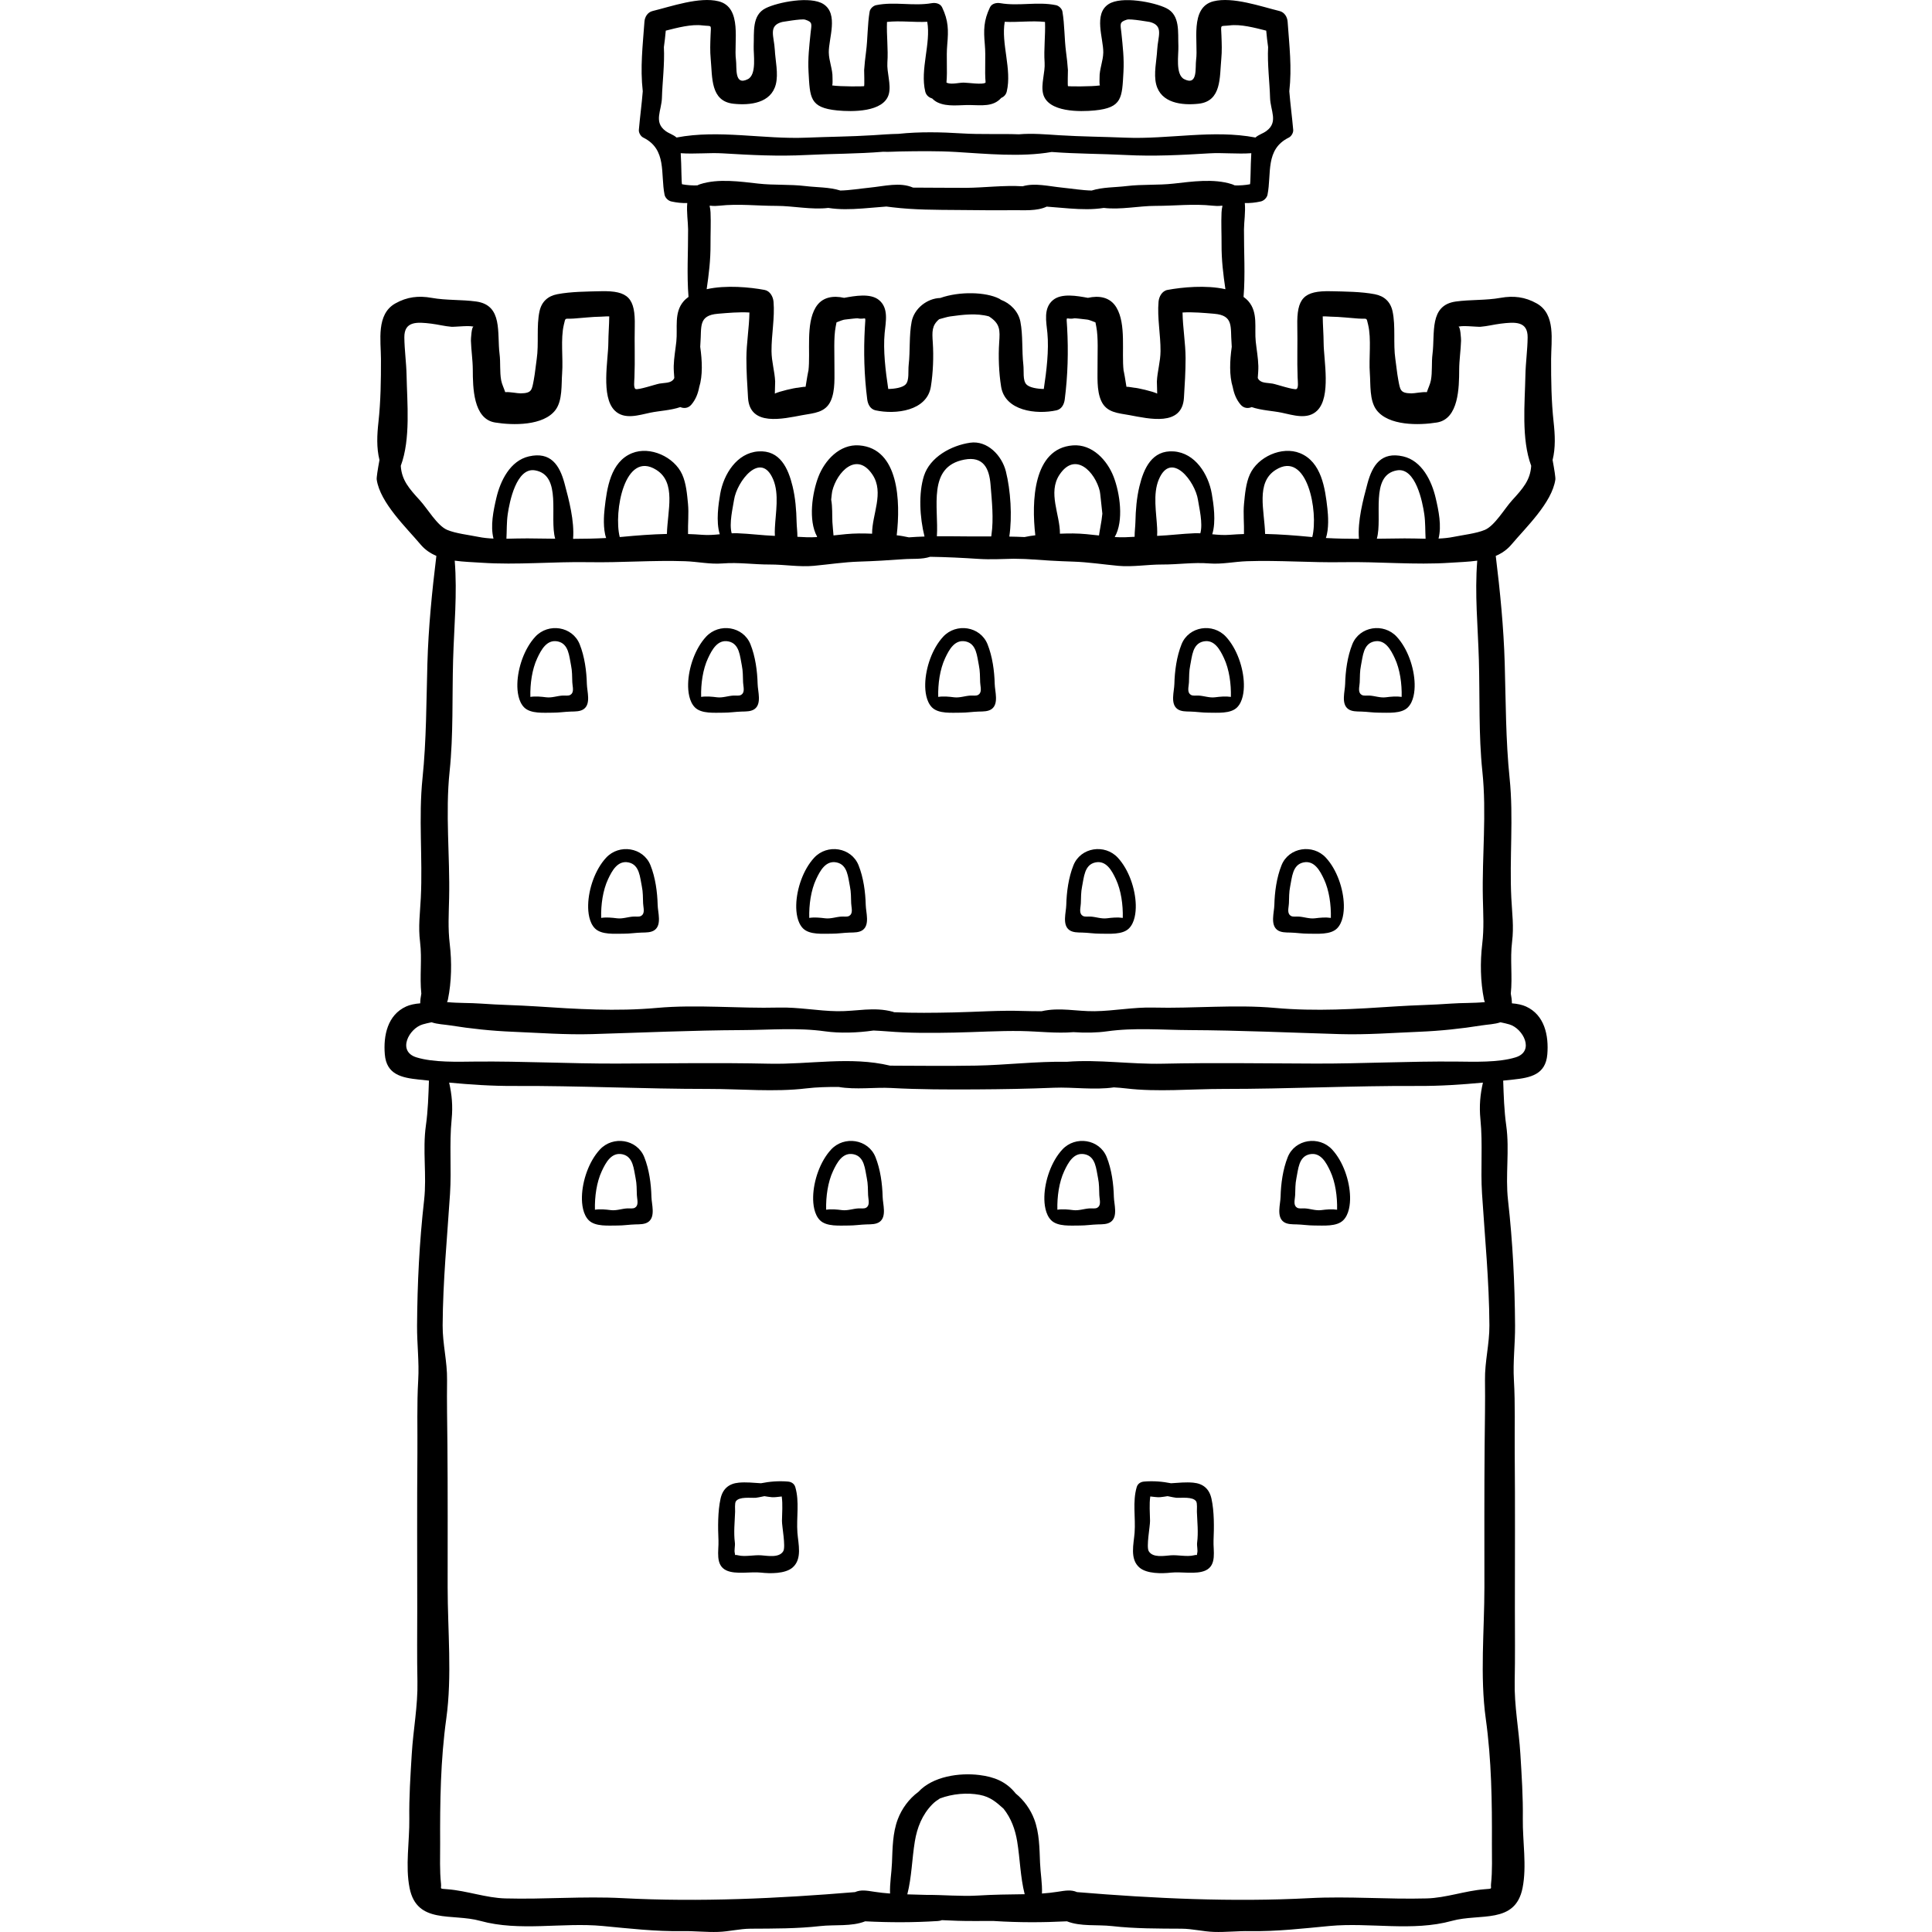 <?xml version="1.0" encoding="iso-8859-1"?>
<!-- Generator: Adobe Illustrator 19.0.0, SVG Export Plug-In . SVG Version: 6.00 Build 0)  -->
<svg xmlns="http://www.w3.org/2000/svg" xmlns:xlink="http://www.w3.org/1999/xlink" version="1.1" id="Layer_1" x="0px" y="0px" viewBox="0 0 512.001 512.001" style="enable-background:new 0 0 512.001 512.001;" xml:space="preserve">
<g>
	<g>
		<path d="M155.525,181.276c-0.083-3.46-0.607-7.306-1.903-10.539c-1.919-4.786-8.317-5.728-11.76-2.002    c-2.925,3.166-4.652,8.247-4.757,12.504c-0.049,2.018,0.276,4.687,1.786,6.216c1.75,1.768,5.294,1.402,7.653,1.414    c1.575,0.008,3.173-0.257,4.747-0.295c1.118-0.027,2.517,0.018,3.463-0.697C156.628,186.46,155.573,183.241,155.525,181.276z     M151.67,183.579c-0.144,0.285-0.327,0.466-0.536,0.58c-0.568,0.309-1.333,0.129-2.065,0.175    c-1.438,0.089-2.846,0.637-4.299,0.457c-1.415-0.176-2.822-0.318-4.217-0.106c-0.086-3.485,0.446-7.305,1.819-10.242    c1.038-2.221,2.545-5.081,5.461-4.454c2.913,0.627,2.999,3.957,3.504,6.368c0.309,1.48,0.277,2.954,0.33,4.455    C151.693,181.589,152.04,182.849,151.67,183.579z"/>
	</g>
</g>
<g>
	<g>
		<path d="M200.781,181.276c-0.085-3.46-0.607-7.306-1.903-10.539c-1.919-4.786-8.317-5.728-11.76-2.002    c-2.924,3.166-4.652,8.247-4.757,12.504c-0.049,2.018,0.276,4.687,1.786,6.216c1.75,1.768,5.294,1.402,7.653,1.414    c1.575,0.008,3.173-0.257,4.747-0.295c1.118-0.027,2.517,0.018,3.463-0.697C201.884,186.46,200.829,183.241,200.781,181.276z     M196.926,183.579c-0.144,0.285-0.326,0.466-0.536,0.58c-0.568,0.309-1.333,0.129-2.065,0.175    c-1.438,0.089-2.846,0.637-4.299,0.457c-1.415-0.176-2.822-0.318-4.217-0.106c-0.087-3.485,0.446-7.305,1.819-10.242    c1.038-2.221,2.545-5.081,5.461-4.454c2.913,0.627,2.999,3.957,3.504,6.368c0.309,1.48,0.277,2.954,0.33,4.455    C196.949,181.589,197.296,182.849,196.926,183.579z"/>
	</g>
</g>
<g>
	<g>
		<path d="M263.611,181.276c-0.083-3.46-0.608-7.306-1.903-10.539c-1.919-4.786-8.317-5.728-11.76-2.002    c-2.925,3.166-4.653,8.247-4.757,12.504c-0.05,2.018,0.276,4.687,1.786,6.216c1.75,1.768,5.294,1.402,7.653,1.414    c1.574,0.008,3.173-0.257,4.746-0.295c1.118-0.027,2.517,0.018,3.463-0.697C264.714,186.46,263.659,183.241,263.611,181.276z     M259.755,183.579c-0.144,0.285-0.326,0.466-0.536,0.58c-0.568,0.309-1.333,0.129-2.065,0.175    c-1.438,0.089-2.845,0.637-4.299,0.457c-1.415-0.176-2.822-0.318-4.217-0.106c-0.086-3.485,0.447-7.305,1.82-10.242    c1.038-2.221,2.545-5.081,5.459-4.454c2.913,0.627,2.999,3.957,3.504,6.368c0.309,1.48,0.277,2.954,0.33,4.455    C259.778,181.589,260.125,182.849,259.755,183.579z"/>
	</g>
</g>
<g>
	<g>
		<path d="M174.289,239.846c-0.085-3.46-0.607-7.306-1.903-10.539c-1.919-4.786-8.317-5.728-11.76-2.002    c-2.924,3.166-4.652,8.247-4.757,12.504c-0.049,2.018,0.274,4.687,1.786,6.216c1.748,1.768,5.294,1.402,7.653,1.414    c1.575,0.008,3.173-0.257,4.747-0.295c1.118-0.027,2.517,0.018,3.463-0.697C175.392,245.03,174.337,241.811,174.289,239.846z     M170.434,242.148c-0.144,0.284-0.327,0.466-0.537,0.58c-0.568,0.309-1.333,0.129-2.065,0.175    c-1.438,0.089-2.846,0.637-4.299,0.457c-1.415-0.176-2.822-0.318-4.217-0.106c-0.087-3.485,0.446-7.305,1.819-10.242    c1.038-2.221,2.545-5.081,5.461-4.454c2.913,0.627,2.999,3.957,3.504,6.368c0.309,1.48,0.277,2.955,0.33,4.455    C170.457,240.157,170.804,241.418,170.434,242.148z"/>
	</g>
</g>
<g>
	<g>
		<path d="M229.431,239.846c-0.085-3.46-0.608-7.306-1.903-10.539c-1.919-4.786-8.317-5.728-11.76-2.002    c-2.924,3.166-4.652,8.247-4.757,12.504c-0.049,2.018,0.276,4.687,1.786,6.216c1.75,1.768,5.294,1.402,7.653,1.414    c1.575,0.008,3.173-0.257,4.747-0.295c1.118-0.027,2.517,0.018,3.463-0.697C230.534,245.03,229.479,241.811,229.431,239.846z     M225.576,242.148c-0.144,0.284-0.326,0.466-0.536,0.58c-0.567,0.309-1.333,0.129-2.065,0.175    c-1.438,0.089-2.846,0.637-4.299,0.457c-1.415-0.176-2.822-0.318-4.217-0.106c-0.086-3.485,0.447-7.305,1.82-10.242    c1.038-2.221,2.545-5.081,5.459-4.454c2.912,0.627,2.999,3.957,3.504,6.368c0.309,1.48,0.277,2.955,0.33,4.455    C225.599,240.157,225.946,241.418,225.576,242.148z"/>
	</g>
</g>
<g>
	<g>
		<path d="M172.637,317.183c-0.082-3.461-0.605-7.307-1.902-10.541c-1.919-4.786-8.317-5.728-11.76-2.002    c-2.924,3.166-4.652,8.247-4.757,12.504c-0.05,2.018,0.276,4.687,1.786,6.216c1.749,1.769,5.293,1.403,7.651,1.415    c1.575,0.008,3.173-0.257,4.747-0.295c1.118-0.027,2.517,0.018,3.463-0.697C173.74,322.366,172.685,319.147,172.637,317.183z     M168.782,319.484c-0.144,0.285-0.326,0.466-0.536,0.58c-0.567,0.309-1.333,0.129-2.065,0.175    c-1.438,0.089-2.846,0.637-4.299,0.457c-1.415-0.176-2.822-0.318-4.217-0.106c-0.086-3.484,0.447-7.305,1.82-10.242    c1.038-2.221,2.545-5.081,5.459-4.454c2.912,0.627,2.999,3.957,3.504,6.368c0.309,1.48,0.277,2.954,0.33,4.454    C168.805,317.493,169.152,318.755,168.782,319.484z"/>
	</g>
</g>
<g>
	<g>
		<path d="M233.912,317.183c-0.083-3.461-0.607-7.307-1.902-10.541c-1.919-4.786-8.317-5.728-11.76-2.002    c-2.924,3.166-4.652,8.247-4.757,12.504c-0.05,2.018,0.276,4.687,1.786,6.216c1.749,1.769,5.293,1.403,7.651,1.415    c1.575,0.008,3.173-0.257,4.747-0.295c1.118-0.027,2.517,0.018,3.463-0.697C235.016,322.366,233.961,319.147,233.912,317.183z     M230.056,319.484c-0.144,0.285-0.326,0.466-0.537,0.58c-0.568,0.309-1.333,0.129-2.065,0.175    c-1.438,0.089-2.846,0.637-4.299,0.457c-1.415-0.176-2.822-0.318-4.217-0.106c-0.086-3.484,0.447-7.305,1.82-10.242    c1.038-2.221,2.545-5.081,5.461-4.454c2.913,0.627,2.999,3.957,3.504,6.368c0.309,1.48,0.277,2.954,0.33,4.454    C230.079,317.493,230.426,318.755,230.056,319.484z"/>
	</g>
</g>
<g>
	<g>
		<path d="M295.187,317.183c-0.082-3.461-0.605-7.307-1.902-10.541c-1.919-4.786-8.317-5.728-11.76-2.002    c-2.924,3.166-4.652,8.247-4.757,12.504c-0.05,2.018,0.276,4.687,1.786,6.216c1.749,1.769,5.293,1.403,7.651,1.415    c1.574,0.008,3.173-0.257,4.746-0.295c1.118-0.027,2.517,0.018,3.463-0.697C296.29,322.366,295.235,319.147,295.187,317.183z     M291.332,319.484c-0.144,0.285-0.327,0.466-0.536,0.58c-0.568,0.309-1.333,0.129-2.065,0.175    c-1.438,0.089-2.845,0.637-4.299,0.457c-1.415-0.176-2.822-0.318-4.217-0.106c-0.086-3.484,0.447-7.305,1.82-10.242    c1.038-2.221,2.545-5.081,5.461-4.454c2.913,0.627,2.999,3.957,3.504,6.368c0.309,1.48,0.277,2.954,0.33,4.454    C291.355,317.493,291.702,318.755,291.332,319.484z"/>
	</g>
</g>
<g>
	<g>
		<path d="M211.324,406.175c-0.297-4.029,0.581-8.159-0.558-12.067c-0.266-0.911-1.037-1.401-1.939-1.477    c-2.497-0.211-4.846-0.011-7.155,0.446c-1.962-0.127-3.953-0.336-5.887-0.156c-2.637,0.245-4.257,1.64-4.832,4.249    c-0.752,3.403-0.7,7.635-0.549,11.077c0.117,2.68-0.952,6.523,2.111,7.938c2.463,1.137,6.468,0.273,9.147,0.576    c2.402,0.272,6.395,0.338,8.352-1.326C212.676,413.175,211.54,409.114,211.324,406.175z M207.576,411.077    c-1.067,1.821-4.07,1.232-5.849,1.1c-1.906-0.144-4.267,0.446-6.083,0.005c-0.569-0.138-0.798-0.109-0.877-0.074    c0.033-0.053,0.06-0.187-0.035-0.522c-0.203-0.718,0.123-1.93,0.019-2.744c-0.354-2.783-0.042-5.406,0.06-8.208    c0.023-0.619-0.144-2.262,0.204-2.767c0.901-1.306,3.883-0.846,5.299-0.941c0.244-0.017,1.178-0.191,2.26-0.423    c0.659,0.097,1.312,0.221,1.981,0.273c0.841,0.065,1.749-0.12,2.613-0.192c0.301,2.109,0.089,4.38,0.062,6.464    C207.213,404.487,208.271,409.893,207.576,411.077z"/>
	</g>
</g>
<g>
	<g>
		<path d="M400.568,144.288c3.769-4.478,10.721-11.058,11.615-17.188c0.076-0.517-0.256-2.621-0.729-5.194    c0.812-3.259,0.644-6.652,0.271-10.052c-0.605-5.509-0.679-11.146-0.666-16.694c0.012-4.912,1.305-11.87-3.812-14.748    c-3.103-1.746-6.152-2.095-9.591-1.48c-3.977,0.711-7.909,0.427-11.844,0.973c-7.128,0.988-5.479,8.39-6.183,13.905    c-0.295,2.315-0.005,4.702-0.427,6.976c-0.192,1.036-0.733,2.087-1.074,3.142c-1.26-0.114-3.242,0.338-4.106,0.32    c-2.951-0.06-2.947-0.848-3.469-3.602c-0.343-1.813-0.494-3.657-0.767-5.482c-0.605-4.054,0.111-8.752-0.75-12.684    c-0.553-2.524-2.196-4.029-4.713-4.511c-3.613-0.691-7.835-0.701-11.553-0.792c-7.305-0.18-9.138,1.859-8.973,9.256    c0.1,4.53-0.094,9.054,0.085,13.585c0.046,1.153,0.269,2.745-0.283,3.07c-0.605,0.355-5.346-1.254-6.349-1.428    c-1.533-0.267-3.049-0.074-3.803-1.241c-0.047-0.073-0.086-0.168-0.126-0.261c0.08-1.114,0.179-2.215,0.151-3.194    c-0.062-2.182-0.457-4.275-0.689-6.441c-0.389-3.646,0.673-7.653-1.926-10.674c-0.377-0.437-0.827-0.816-1.306-1.166    c0.483-5.898,0.081-12.004,0.114-17.899c0.011-1.966,0.445-4.632,0.217-6.983c1.385,0.057,2.818-0.1,4.245-0.418    c0.805-0.18,1.608-0.955,1.773-1.773c1.119-5.592-0.672-12.029,5.635-15.145c0.688-0.34,1.242-1.281,1.176-2.049    c-0.302-3.493-0.764-6.818-1.034-10.229c0.715-6.397,0.012-11.952-0.445-18.433c-0.089-1.274-0.836-2.511-2.158-2.835    c-4.942-1.21-12.402-3.852-17.482-2.582c-6.42,1.604-3.989,10.976-4.616,15.535c-0.276,2.01,0.527,6.97-3.155,5.101    c-2.408-1.223-1.449-6.619-1.541-8.785c-0.156-3.654,0.531-8.176-3.191-10.023c-3.237-1.607-11.88-3.289-15.298-1.079    c-4.073,2.633-1.364,9.083-1.414,12.815c-0.03,2.215-1.045,4.516-0.985,6.634c0.012,0.412-0.095,1.624,0.091,2.1    c-2.139,0.338-8.393,0.278-8.462,0.201c-0.133-0.149-0.005-4.125-0.014-4.267c-0.105-1.613-0.286-3.173-0.497-4.772    c-0.469-3.582-0.359-7.167-0.959-10.728c-0.13-0.772-0.946-1.542-1.698-1.698c-4.904-1.017-9.811,0.319-14.77-0.534    c-1.003-0.173-2.256,0.083-2.745,1.117c-1.664,3.514-1.7,5.971-1.356,9.843c0.301,3.383-0.087,6.731,0.205,10.06    c-0.016,0.016-0.033,0.024-0.047,0.04c-0.594,0.621-4.767-0.013-5.775-0.004c-1.281,0.012-3.004,0.497-4.211,0.123    c-0.128-0.04-0.232-0.088-0.335-0.137c0.296-3.336-0.094-6.692,0.208-10.083c0.344-3.873,0.308-6.33-1.356-9.843    c-0.489-1.033-1.741-1.289-2.745-1.117c-4.959,0.853-9.866-0.483-14.77,0.534c-0.752,0.156-1.567,0.926-1.698,1.698    c-0.601,3.561-0.491,7.146-0.959,10.728c-0.209,1.599-0.391,3.159-0.497,4.772c-0.01,0.141,0.12,4.118-0.015,4.267    c-0.069,0.077-6.323,0.138-8.462-0.201c0.186-0.476,0.079-1.688,0.091-2.1c0.06-2.118-0.955-4.419-0.985-6.634    c-0.051-3.731,2.66-10.182-1.414-12.815c-3.419-2.21-12.061-0.528-15.298,1.079c-3.722,1.849-3.035,6.369-3.191,10.023    c-0.092,2.165,0.868,7.561-1.541,8.785c-3.682,1.871-2.878-3.091-3.155-5.101c-0.627-4.558,1.804-13.93-4.616-15.535    c-5.08-1.269-12.539,1.373-17.482,2.582c-1.322,0.324-2.069,1.561-2.158,2.835c-0.458,6.481-1.16,12.034-0.445,18.433    c-0.271,3.411-0.732,6.736-1.034,10.229c-0.066,0.769,0.488,1.71,1.176,2.049c6.307,3.115,4.516,9.552,5.635,15.145    c0.164,0.818,0.968,1.593,1.773,1.773c1.427,0.319,2.86,0.476,4.245,0.418c-0.227,2.352,0.207,5.017,0.218,6.983    c0.033,5.893-0.37,12,0.112,17.898c-0.48,0.35-0.929,0.729-1.306,1.166c-2.599,3.021-1.536,7.028-1.926,10.674    c-0.231,2.165-0.626,4.26-0.689,6.441c-0.028,0.978,0.071,2.08,0.151,3.194c-0.04,0.093-0.08,0.189-0.126,0.261    c-0.754,1.167-2.269,0.974-3.803,1.241c-1.003,0.174-5.742,1.784-6.349,1.428c-0.552-0.325-0.329-1.918-0.283-3.07    c0.179-4.529-0.016-9.053,0.085-13.585c0.164-7.398-1.67-9.436-8.973-9.256c-3.718,0.092-7.94,0.1-11.553,0.792    c-2.517,0.482-4.159,1.987-4.713,4.511c-0.862,3.933-0.144,8.631-0.75,12.684c-0.273,1.825-0.424,3.67-0.767,5.482    c-0.522,2.754-0.518,3.543-3.469,3.602c-0.864,0.018-2.846-0.434-4.106-0.32c-0.341-1.055-0.882-2.105-1.074-3.142    c-0.422-2.274-0.131-4.662-0.427-6.976c-0.704-5.516,0.946-12.916-6.183-13.905c-3.936-0.546-7.868-0.261-11.845-0.973    c-3.439-0.615-6.488-0.266-9.591,1.48c-5.117,2.878-3.823,9.835-3.812,14.748c0.013,5.548-0.059,11.185-0.666,16.694    c-0.375,3.4-0.541,6.794,0.271,10.052c-0.474,2.573-0.805,4.676-0.73,5.194c0.895,6.129,7.847,12.71,11.615,17.188    c1.182,1.405,2.615,2.362,4.193,3.033c-1.158,9.462-2.105,19.021-2.378,28.537c-0.288,10.045-0.257,20.358-1.294,30.369    c-1.086,10.497,0.074,21.203-0.453,31.756c-0.205,4.117-0.706,7.545-0.198,11.64c0.567,4.579-0.143,9.155,0.336,13.705    c-0.175,0.876-0.282,1.742-0.295,2.569c-1.437,0.104-2.77,0.402-3.717,0.833c-4.952,2.246-6.078,7.722-5.665,12.694    c0.446,5.354,4.444,6.194,9.04,6.675c0.891,0.093,1.774,0.185,2.655,0.277c-0.14,3.976-0.245,7.879-0.808,11.896    c-0.923,6.575,0.268,13.205-0.472,19.779c-1.258,11.157-1.79,21.942-1.869,33.209c-0.035,4.919,0.593,9.593,0.306,14.504    c-0.376,6.426-0.162,12.936-0.216,19.374c-0.118,13.768-0.042,27.539-0.042,41.308c0,6.369-0.085,12.746,0.05,19.113    c0.137,6.523-1.111,12.789-1.503,19.268c-0.35,5.777-0.727,11.349-0.649,17.175c0.08,5.932-1.096,12.533,0.075,18.355    c1.944,9.673,11.278,6.635,18.713,8.695c10.468,2.9,21.76,0.354,32.429,1.357c7.09,0.666,14,1.482,21.132,1.359    c3.173-0.054,6.359,0.319,9.524,0.213c2.893-0.097,5.661-0.836,8.572-0.853c6.203-0.035,12.248,0.006,18.435-0.692    c3.88-0.437,8.306,0.175,11.928-1.263c6.481,0.327,12.694,0.338,19.266-0.076c0.4-0.025,0.75-0.115,1.078-0.231    c2.78,0.135,5.546,0.245,8.369,0.225c1.804-0.012,3.618-0.007,5.43-0.005c0.024,0.001,0.045,0.008,0.07,0.011    c6.572,0.414,12.786,0.402,19.266,0.076c3.621,1.438,8.048,0.825,11.928,1.263c6.187,0.698,12.234,0.657,18.435,0.692    c2.911,0.017,5.681,0.756,8.572,0.853c3.165,0.106,6.351-0.267,9.524-0.213c7.132,0.123,14.044-0.692,21.132-1.359    c10.669-1.002,21.961,1.543,32.429-1.357c7.435-2.06,16.769,0.979,18.713-8.695c1.171-5.823-0.006-12.425,0.074-18.355    c0.079-5.826-0.298-11.397-0.649-17.175c-0.393-6.478-1.641-12.745-1.503-19.268c0.133-6.368,0.05-12.745,0.05-19.113    c0-13.769,0.077-27.54-0.042-41.308c-0.056-6.438,0.159-12.948-0.216-19.374c-0.288-4.911,0.341-9.585,0.306-14.504    c-0.08-11.267-0.613-22.052-1.869-33.209c-0.741-6.572,0.451-13.204-0.472-19.779c-0.564-4.018-0.669-7.921-0.808-11.896    c0.882-0.091,1.764-0.184,2.655-0.277c4.595-0.481,8.594-1.321,9.04-6.675c0.413-4.972-0.713-10.448-5.665-12.694    c-0.947-0.43-2.28-0.729-3.717-0.833c-0.013-0.825-0.12-1.693-0.295-2.569c0.479-4.551-0.231-9.127,0.336-13.705    c0.508-4.095,0.007-7.523-0.199-11.64c-0.528-10.553,0.633-21.259-0.453-31.756c-1.036-10.013-1.005-20.324-1.294-30.369    c-0.273-9.517-1.219-19.076-2.378-28.537C397.954,146.65,399.387,145.693,400.568,144.288z M176.381,34.709    c-3.223-2.376-1.048-5.404-0.962-8.811c0.099-3.918,0.749-8.947,0.518-13.414c0.214-1.458,0.365-2.88,0.501-4.365    c3.132-0.787,6.732-1.752,9.703-1.386c2.612,0.321,2.287-0.463,2.165,2.666c-0.082,2.118-0.164,4.136,0.041,6.252    c0.465,4.789-0.132,11.174,6.033,11.841c4.44,0.48,9.959-0.173,11.221-5.14c0.718-2.825-0.122-6.276-0.267-9.132    c-0.182-3.593-1.842-6.441,1.984-7.404c-0.284,0.071,5.055-0.916,6.046-0.61c2.14,0.659,1.682,1.243,1.446,3.601    c-0.355,3.549-0.738,6.645-0.535,10.266c0.382,6.826,0.288,9.472,7.606,10.194c3.795,0.373,12.402,0.559,13.678-4.378    c0.649-2.51-0.576-5.684-0.39-8.341c0.247-3.524-0.249-7.21-0.106-10.734c3.501-0.388,7.104,0.14,10.671-0.039    c1.013,5.743-1.943,12.591-0.534,18.482c0.234,0.98,0.976,1.595,1.836,1.838c0.435,0.442,0.932,0.814,1.477,1.067    c2.606,1.204,5.71,0.639,8.478,0.674c3.097,0.039,6.205,0.527,8.331-1.869c0.702-0.3,1.28-0.869,1.48-1.71    c1.41-5.891-1.547-12.739-0.534-18.482c3.567,0.179,7.171-0.349,10.671,0.039c0.143,3.524-0.353,7.212-0.106,10.734    c0.186,2.657-1.039,5.832-0.39,8.341c1.276,4.937,9.881,4.751,13.678,4.378c7.318-0.72,7.225-3.367,7.606-10.194    c0.203-3.622-0.18-6.717-0.535-10.266c-0.236-2.358-0.694-2.942,1.446-3.601c0.99-0.306,6.329,0.682,6.046,0.61    c3.826,0.964,2.167,3.812,1.984,7.404c-0.145,2.857-0.984,6.307-0.267,9.132c1.262,4.968,6.781,5.62,11.221,5.14    c6.165-0.666,5.569-7.051,6.033-11.841c0.205-2.116,0.123-4.134,0.041-6.252c-0.122-3.129-0.447-2.344,2.165-2.666    c2.97-0.366,6.571,0.599,9.703,1.386c0.135,1.485,0.286,2.906,0.501,4.365c-0.231,4.467,0.419,9.497,0.518,13.414    c0.086,3.409,2.262,6.436-0.962,8.811c-0.986,0.727-2.055,0.961-2.909,1.738c-11.219-2.156-23.051,0.512-34.447,0.036    c-5.817-0.243-11.724-0.277-17.531-0.642c-3.462-0.218-7.162-0.559-10.72-0.249c-5.024-0.186-10.113,0.077-15.107-0.239    c-5.372-0.341-11.196-0.477-16.79,0.118c-2.314,0.042-4.632,0.23-6.849,0.37c-5.807,0.365-11.714,0.399-17.531,0.642    c-11.396,0.476-23.227-2.192-34.447-0.036C178.437,35.67,177.368,35.437,176.381,34.709z M180.769,48.837    c-0.216-0.04-0.143-4.726-0.371-8.235c3.689,0.267,7.632-0.174,11.124,0.037c7.494,0.454,14.678,0.829,22.216,0.436    c6.601-0.344,13.539-0.29,20.326-0.86c1.48,0.076,3-0.051,4.345-0.073c4.95-0.083,9.928-0.162,14.872,0.128    c7.909,0.464,17.27,1.432,25.432,0.006c6.541,0.504,13.205,0.466,19.556,0.798c7.538,0.394,14.722,0.019,22.216-0.436    c3.492-0.213,7.435,0.23,11.124-0.037c-0.228,3.509-0.156,8.195-0.371,8.235c-1.323,0.243-2.666,0.335-4.025,0.295    c-0.239-0.122-0.493-0.232-0.773-0.323c-4.777-1.539-10.577-0.691-15.435-0.147c-4.115,0.46-8.274,0.147-12.4,0.646    c-3.187,0.385-6.336,0.259-9.305,1.19c-2.576-0.06-5.211-0.508-7.759-0.765c-3.675-0.371-7.3-1.318-10.533-0.364    c-4.999-0.312-10.312,0.388-14.954,0.413c-4.666,0.025-9.382-0.066-14.085-0.062c-3.469-1.506-7.457-0.396-11.504,0.012    c-2.548,0.257-5.182,0.704-7.759,0.765c-2.969-0.932-6.118-0.805-9.305-1.19c-4.127-0.498-8.286-0.186-12.4-0.646    c-4.858-0.544-10.658-1.392-15.435,0.147c-0.28,0.091-0.534,0.202-0.773,0.323C183.434,49.171,182.091,49.079,180.769,48.837z     M307.552,93.045c-0.021,2.838-0.829,5.271-0.966,8.05c0.022,1.051,0.048,2.103,0.081,3.154c-0.001,0.022-0.001,0.037-0.002,0.059    c-1.149-0.596-5.278-1.529-6.068-1.554c-0.291-0.01-1.486-0.289-2.076-0.253c-0.185-1.379-0.761-4.51-0.754-4.246    c-0.576-4.939,0.741-12.309-1.891-16.745c-1.685-2.839-4.67-3.228-7.567-2.579c-2.847-0.518-6.948-1.285-9.22,0.567    c-2.654,2.162-1.8,5.779-1.518,8.757c0.431,4.547-0.231,10.048-0.955,14.827c-1.682-0.025-3.788-0.346-4.612-1.213    c-1.019-1.072-0.611-3.496-0.807-5.203c-0.424-3.718-0.076-7.8-0.785-11.434c-0.524-2.686-2.66-4.861-5.173-5.787    c-0.141-0.116-0.298-0.224-0.48-0.314c-3.512-1.764-10.466-1.978-15.577-0.163c-3.451,0.091-6.899,2.744-7.585,6.264    c-0.709,3.635-0.361,7.716-0.785,11.434c-0.195,1.707,0.211,4.131-0.806,5.203c-0.824,0.868-2.93,1.187-4.612,1.213    c-0.724-4.779-1.386-10.28-0.955-14.827c0.283-2.979,1.136-6.595-1.518-8.757c-2.272-1.851-6.373-1.085-9.22-0.567    c-2.898-0.649-5.884-0.26-7.567,2.579c-2.632,4.437-1.315,11.807-1.891,16.745c0.007-0.263-0.568,2.867-0.754,4.246    c-0.59-0.036-1.786,0.243-2.076,0.253c-0.79,0.025-4.919,0.958-6.069,1.554c-0.001-0.022-0.001-0.037-0.002-0.059    c0.033-1.051,0.059-2.103,0.081-3.154c-0.137-2.781-0.946-5.212-0.965-8.05c-0.031-4.344,0.901-8.838,0.533-13.092    c-0.116-1.33-0.915-2.844-2.375-3.119c-3.822-0.717-10.239-1.349-15.346-0.188c0.572-3.915,1.046-7.682,1.022-11.916    c-0.016-2.806,0.133-5.617,0.007-8.421c-0.125-2.756-1.156-1.42,2.324-1.797c5.18-0.562,9.946,0.052,15.172,0.048    c4.373-0.004,9.249,1.083,13.708,0.541c2.894,0.458,5.815,0.388,9.079,0.15c2.111-0.155,4.212-0.337,6.315-0.515    c0.55,0.071,1.102,0.139,1.652,0.204c5.758,0.689,11.55,0.668,17.348,0.713c4.858,0.037,9.749,0.111,14.584,0.051    c2.886-0.035,6.265,0.3,8.905-0.946c2.013,0.17,4.025,0.344,6.047,0.493c3.264,0.238,6.184,0.308,9.079-0.15    c4.459,0.541,9.335-0.545,13.708-0.541c5.226,0.005,9.993-0.61,15.172-0.048c3.48,0.378,2.447-0.959,2.324,1.797    c-0.126,2.805,0.023,5.614,0.007,8.421c-0.024,4.234,0.45,8.001,1.022,11.916c-5.108-1.159-11.524-0.528-15.346,0.188    c-1.46,0.274-2.258,1.788-2.374,3.119C306.65,84.208,307.582,88.701,307.552,93.045z M259.149,502.339    c-4.405,0.269-9.167-0.201-13.827-0.176c-1.622-0.052-3.248-0.092-4.876-0.139c1.178-4.6,1.224-9.336,1.997-14.04    c0.603-3.666,1.952-7.075,4.621-9.81c0.626-0.64,1.32-1.119,2.023-1.565c3.396-1.271,7.247-1.581,10.543-0.958    c2.875,0.543,4.464,2.016,6.308,3.658c2.016,2.518,3.101,5.499,3.624,8.676c0.772,4.691,0.82,9.412,1.989,14    C267.418,502.034,263.287,502.086,259.149,502.339z M393.393,500.671c-5.137,0.406-10.185,2.29-15.284,2.43    c-10.407,0.288-20.633-0.62-31.083-0.071c-20.431,1.074-41.23,0.092-61.606-1.602c-1.568-0.684-3.042-0.416-5.182-0.08    c-1.352,0.213-2.724,0.357-4.106,0.457c0.104-2.709-0.394-5.327-0.51-8.143c-0.157-3.843-0.158-7.867-1.538-11.532    c-0.972-2.58-2.703-5.047-4.906-6.825c-2.523-3.176-5.691-4.409-9.609-4.901c-5.32-0.668-12.402,0.348-16.206,4.478    c-2.461,1.796-4.396,4.46-5.445,7.249c-1.38,3.665-1.381,7.689-1.538,11.532c-0.115,2.817-0.614,5.434-0.51,8.143    c-1.382-0.102-2.754-0.245-4.106-0.457c-2.14-0.336-3.612-0.604-5.182,0.08c-20.374,1.694-41.174,2.675-61.606,1.602    c-10.45-0.55-20.678,0.358-31.083,0.071c-5.099-0.141-10.147-2.024-15.284-2.43c-2.395-0.189-1.583-0.006-1.741-1.456    c-0.384-3.528-0.214-7.019-0.23-10.572c-0.048-11.184,0.092-22.113,1.629-33.193c1.567-11.296,0.359-23.451,0.359-34.859    c0-12.555,0.046-25.109-0.06-37.663c-0.048-5.72-0.174-11.446-0.094-17.165c0.069-4.988-1.199-9.584-1.171-14.504    c0.065-11.811,1.198-23.161,1.955-34.896c0.425-6.6-0.23-13.101,0.427-19.72c0.353-3.567,0.054-6.595-0.662-9.74    c5.688,0.529,11.314,0.915,17.196,0.887c17.204-0.082,34.37,0.804,51.605,0.789c8.471-0.007,17.393,0.866,25.798-0.139    c2.838-0.34,5.718-0.395,8.606-0.389c4.487,0.788,9.741,0.047,13.873,0.274c7.468,0.412,15.143,0.423,22.614,0.377    c6.89-0.042,13.719-0.151,20.629-0.442c4.894-0.207,10.699,0.66,15.835-0.093c1.076,0.059,2.146,0.146,3.212,0.273    c8.404,1.005,17.328,0.132,25.798,0.139c17.234,0.014,34.401-0.871,51.605-0.789c5.882,0.028,11.509-0.358,17.196-0.887    c-0.717,3.144-1.015,6.172-0.662,9.74c0.655,6.618,0,13.119,0.425,19.72c0.756,11.736,1.89,23.085,1.954,34.896    c0.027,4.92-1.24,9.516-1.171,14.504c0.079,5.719-0.046,11.445-0.094,17.165c-0.108,12.554-0.06,25.109-0.06,37.663    c0,11.407-1.208,23.562,0.359,34.859c1.538,11.08,1.677,22.009,1.629,33.193c-0.016,3.553,0.153,7.044-0.23,10.572    C394.976,500.665,395.788,500.483,393.393,500.671z M397.635,270.915c0.875,0.175,1.704,0.373,2.371,0.569    c3.634,1.072,6.803,7.121,1.648,8.723c-4.539,1.411-10.968,1.166-15.729,1.121c-12.429-0.117-24.798,0.563-37.188,0.533    c-13.518-0.033-27.071-0.269-40.586,0.031c-8.479,0.189-16.99-1.165-25.361-0.511c-8.093-0.137-16.409,0.885-24.078,1.016    c-7.164,0.122-14.434,0.056-21.615,0.021c-0.4-0.001-0.813-0.007-1.234-0.016c-10.486-2.506-21.272-0.271-32.006-0.51    c-13.515-0.301-27.068-0.064-40.586-0.031c-12.39,0.03-24.758-0.649-37.188-0.533c-4.762,0.045-11.192,0.289-15.731-1.121    c-5.155-1.602-1.985-7.651,1.648-8.723c0.666-0.197,1.496-0.394,2.371-0.569c1.537,0.54,3.417,0.576,5.041,0.84    c5.263,0.851,10.978,1.45,16.307,1.666c7.064,0.288,14.134,0.839,21.225,0.63c13.33-0.392,26.442-1.005,39.802-1.065    c7.33-0.033,14.602-0.697,21.883,0.326c3.907,0.55,8.542,0.41,12.846-0.211c1.19,0.063,2.374,0.116,3.529,0.213    c6.002,0.498,11.802,0.454,17.818,0.337c5.92-0.116,11.893-0.509,17.803-0.412c4.609,0.076,9.28,0.675,13.864,0.294    c3.078,0.214,6.163,0.166,8.89-0.219c7.279-1.023,14.552-0.359,21.883-0.326c13.36,0.06,26.473,0.673,39.802,1.065    c7.092,0.209,14.161-0.342,21.225-0.63c5.328-0.216,11.043-0.816,16.307-1.666C394.217,271.491,396.097,271.454,397.635,270.915z     M119.19,250.189c-0.505-4.235-0.26-7.955-0.168-12.205c0.24-11.198-1.037-22.403,0.13-33.543    c1.019-9.723,0.648-19.756,0.926-29.528c0.256-8.965,1.137-17.494,0.43-26.333c2.377,0.33,4.843,0.396,7.152,0.552    c9.338,0.632,18.992-0.321,28.374-0.15c8.524,0.156,16.985-0.547,25.519-0.255c3.347,0.115,6.587,0.853,9.93,0.591    c4.343-0.341,8.193,0.298,12.55,0.284c3.849-0.013,7.802,0.703,11.606,0.35c3.991-0.369,7.981-0.993,11.984-1.118    c3.955-0.122,7.874-0.352,11.822-0.642c2.475-0.181,4.837,0.099,7.065-0.636c4.281,0.064,8.6,0.278,12.818,0.556    c3.097,0.204,6.201,0.034,9.309-0.04c1.272,0.057,2.579,0.021,3.919,0.12c3.948,0.29,7.867,0.52,11.822,0.642    c4.003,0.125,7.992,0.749,11.984,1.118c3.804,0.352,7.759-0.365,11.607-0.35c4.357,0.015,8.207-0.625,12.55-0.284    c3.344,0.262,6.583-0.475,9.93-0.591c8.534-0.292,16.995,0.411,25.517,0.255c9.383-0.173,19.036,0.781,28.374,0.15    c2.309-0.156,4.774-0.222,7.152-0.552c-0.706,8.841,0.175,17.368,0.431,26.333c0.278,9.772-0.093,19.805,0.926,29.528    c1.167,11.14-0.109,22.345,0.13,33.543c0.092,4.25,0.337,7.968-0.168,12.205c-0.572,4.791-0.481,9.953,0.474,14.684    c0.051,0.251,0.138,0.48,0.24,0.695c-2.975,0.297-6.143,0.184-8.998,0.396c-4.85,0.361-9.64,0.41-14.476,0.731    c-10.805,0.717-21.333,1.388-32.131,0.414c-10.581-0.953-21.629,0.184-32.287-0.091c-5.277-0.135-10.351,0.892-15.53,0.965    c-4.87,0.069-9.218-1.096-14.074,0.007c-1.64-0.007-3.264-0.011-4.849-0.068c-6.106-0.217-12.249,0.25-18.365,0.381    c-5.336,0.114-10.573,0.181-15.897-0.053c-0.076-0.031-0.135-0.08-0.217-0.103c-5.16-1.413-9.691-0.092-14.807-0.166    c-5.179-0.074-10.253-1.101-15.53-0.965c-10.658,0.274-21.706-0.863-32.287,0.091c-10.798,0.973-21.324,0.302-32.131-0.414    c-4.836-0.321-9.626-0.37-14.476-0.731c-2.854-0.213-6.024-0.099-8.998-0.396c0.103-0.215,0.19-0.442,0.24-0.695    C119.671,260.142,119.762,254.98,119.19,250.189z M147.13,142.767c-2.46-0.029-4.916-0.069-7.352-0.087    c-1.797-0.014-3.68,0.062-5.568,0.091c0.115-2.157,0.033-4.339,0.343-6.499c0.458-3.174,2.278-12.497,7.258-11.619    C149.046,125.93,145.529,137.097,147.13,142.767z M173.938,124.526c5.345,3.385,2.955,10.781,2.801,16.974    c-3.955,0.094-7.909,0.39-11.848,0.77c-0.218,0.021-0.436,0.033-0.654,0.052C162.566,135.649,165.553,119.217,173.938,124.526z     M205.354,142.015c-3.319-0.133-6.56-0.57-9.88-0.696c-0.529-0.019-1.051-0.008-1.571,0.013c-0.729-2.649,0.32-6.814,0.626-8.857    c0.726-4.856,7.091-13.18,10.376-5.417c1.631,3.856,0.637,8.85,0.45,12.873C205.323,140.624,205.31,141.329,205.354,142.015z     M220.271,132.41c0.12-1.131,0.216-1.996,0.277-2.242c1.23-5.081,6.495-10.674,10.685-4.356    c3.149,4.749-0.163,10.578-0.116,15.624c-1.162-0.044-2.326-0.074-3.49-0.064c-2.265,0.017-4.5,0.267-6.738,0.52    c-0.082-1.218-0.246-2.435-0.296-3.55C220.507,136.439,220.634,134.341,220.271,132.41z M255.556,121.803    c5.088-0.97,6.605,2.383,6.947,6.611c0.347,4.296,0.868,9.058,0.242,13.348c-0.029,0.126-0.049,0.261-0.063,0.4    c-1.952,0-3.914,0.006-5.902-0.006c-2.748-0.017-5.607-0.058-8.495-0.034C248.784,134.415,245.701,123.683,255.556,121.803z     M280.775,125.811c4.189-6.316,9.453-0.725,10.685,4.356c0.117,0.483,0.377,3.336,0.677,5.965c-0.075,0.59-0.14,1.173-0.217,1.738    c-0.176,1.282-0.492,2.667-0.673,4.036c-2.28-0.257-4.557-0.516-6.864-0.534c-1.165-0.008-2.327,0.021-3.49,0.064    C280.938,136.39,277.626,130.56,280.775,125.811z M306.65,139.931c-0.187-4.024-1.182-9.018,0.45-12.873    c3.286-7.763,9.649,0.561,10.375,5.417c0.306,2.043,1.355,6.209,0.626,8.857c-0.52-0.022-1.042-0.033-1.571-0.013    c-3.318,0.126-6.559,0.562-9.88,0.696C306.696,141.329,306.682,140.624,306.65,139.931z M338.067,124.526    c8.385-5.31,11.372,11.123,9.701,17.796c-0.217-0.019-0.436-0.031-0.654-0.052c-3.94-0.381-7.893-0.677-11.848-0.77    C335.113,135.307,332.722,127.91,338.067,124.526z M370.195,124.654c4.979-0.878,6.8,8.444,7.258,11.619    c0.312,2.161,0.228,4.342,0.343,6.499c-1.889-0.029-3.771-0.105-5.568-0.091c-2.436,0.019-4.89,0.058-7.351,0.087    C366.475,137.097,362.959,125.93,370.195,124.654z M393.508,140.423c-2.251,0.958-5.89,1.363-8.298,1.856    c-1.286,0.263-2.625,0.389-3.983,0.452c0.859-3.388,0.031-7.375-0.756-10.753c-1.063-4.559-3.667-9.9-8.642-11.034    c-5.733-1.306-8.109,2.258-9.427,7.161c-1.198,4.456-2.651,9.967-2.269,14.694c-2.928-0.001-5.853-0.062-8.762-0.22    c0.865-2.457,0.598-6.076,0.407-7.778c-0.599-5.359-1.555-12.404-7.278-14.714c-4.786-1.932-11.173,0.986-13.275,5.635    c-1.057,2.336-1.3,5.246-1.547,7.778c-0.247,2.532,0.059,5.36-0.013,8.025c-1.254,0.042-2.509,0.103-3.763,0.205    c-1.596,0.129-3.125,0.002-4.646-0.145c1.069-3.374,0.323-8.193-0.122-10.747c-0.894-5.133-4.384-10.805-10.079-11.21    c-5.748-0.408-7.94,4.471-9.092,9.243c-0.749,3.103-0.998,6.291-1.067,9.474c-0.027,1.216-0.225,2.592-0.21,3.911    c-1.675,0.103-3.35,0.191-5.049,0.079c-0.076-0.005-0.151-0.014-0.226-0.021c2.465-4.26,1.37-11.677-0.3-15.989    c-1.686-4.355-5.649-8.688-10.805-8.294c-10.543,0.805-10.973,14.895-9.939,23.824c-0.905,0.087-1.873,0.269-2.858,0.47    c-1.344-0.065-2.689-0.102-4.036-0.124c0.802-5.285,0.349-12.277-0.904-17.267c-1.066-4.247-4.931-8.277-9.491-7.609    c-4.993,0.731-10.642,3.794-12.235,8.828c-1.439,4.55-1.124,10.937,0.162,16.032c-1.384,0.044-2.768,0.111-4.145,0.216    c-1.113-0.23-2.208-0.447-3.225-0.545c1.034-8.929,0.604-23.02-9.939-23.824c-5.156-0.394-9.12,3.941-10.805,8.294    c-1.649,4.262-2.732,11.549-0.381,15.831c0.004,0.056,0.005,0.11,0.008,0.166c-0.051,0.005-0.103,0.01-0.153,0.013    c-1.7,0.112-3.374,0.024-5.049-0.079c0.013-1.318-0.185-2.695-0.21-3.911c-0.069-3.184-0.318-6.371-1.067-9.474    c-1.153-4.771-3.344-9.651-9.092-9.243c-5.695,0.405-9.185,6.077-10.079,11.21c-0.445,2.555-1.191,7.374-0.122,10.747    c-1.521,0.147-3.051,0.276-4.646,0.145c-1.254-0.102-2.509-0.162-3.763-0.205c-0.073-2.664,0.233-5.493-0.013-8.025    c-0.246-2.533-0.489-5.443-1.547-7.778c-2.103-4.649-8.49-7.567-13.275-5.635c-5.724,2.31-6.679,9.357-7.278,14.714    c-0.191,1.703-0.458,5.32,0.407,7.778c-2.907,0.158-5.833,0.218-8.762,0.22c0.382-4.726-1.072-10.236-2.269-14.694    c-1.317-4.902-3.693-8.467-9.427-7.161c-4.975,1.133-7.579,6.474-8.642,11.034c-0.788,3.379-1.614,7.365-0.755,10.753    c-1.358-0.062-2.697-0.189-3.983-0.452c-2.408-0.493-6.047-0.898-8.298-1.856c-2.629-1.12-5.218-5.64-7.219-7.824    c-2.884-3.149-4.84-5.377-5.07-9.156c2.652-7.086,1.677-16.643,1.536-23.977c-0.065-3.352-0.557-6.698-0.592-10.038    c-0.045-4.345,3.319-4.129,7.175-3.652c1.773,0.219,3.503,0.679,5.288,0.822c0.988,0.079,5.416-0.489,5.99,0.081    c-0.649-0.645-0.818,3.334-0.81,3.607c0.08,2.586,0.487,5.114,0.498,7.702c0.019,4.618,0.085,13.026,5.89,13.977    c4.736,0.776,12.872,0.912,16.038-3.336c1.889-2.535,1.52-6.725,1.747-9.712c0.302-3.979-0.458-9.086,0.465-12.904    c0.492-2.03,0.123-1.425,2.585-1.59c2.424-0.163,4.776-0.468,7.216-0.501c0.65-0.008,1.49-0.111,2.221-0.079    c-0.021,2.335-0.227,4.687-0.24,7.027c-0.025,4.541-2.019,14.252,1.685,17.921c2.574,2.55,6.423,1.196,9.471,0.568    c2.35-0.485,5.395-0.604,7.917-1.475c0.958,0.414,2.092,0.324,2.913-0.634c1.146-1.335,1.767-2.924,2.094-4.639    c0.966-3.097,0.792-7.033,0.27-10.703c0.012-0.32,0.028-0.638,0.053-0.949c0.344-4.354-0.625-7.375,4.626-7.812    c2.64-0.22,5.606-0.498,8.363-0.331c-0.058,3.978-0.8,8.189-0.805,12.103c-0.005,3.522,0.22,7.023,0.436,10.514    c0.476,7.668,9.23,5.547,14.434,4.582c2.961-0.549,6.042-0.619,7.475-3.751c1.289-2.818,0.95-6.613,0.984-9.642    c0.033-2.82-0.236-7.179,0.338-10.062c0.102-0.509,0.163-0.869,0.218-1.13c0.604-0.218,1.212-0.508,1.952-0.697    c0.141-0.016,0.294-0.037,0.458-0.065c0.936-0.117,3.027-0.352,3.166-0.32c2.379,0.526,2.14-1.219,1.933,2.464    c-0.353,6.292-0.185,12.694,0.634,19.049c0.163,1.266,0.807,2.575,2.192,2.88c5.33,1.17,13.626,0.164,14.666-6.258    c0.593-3.665,0.765-8.013,0.514-11.719c-0.195-2.863-0.276-4.518,1.689-6.171c1.108-0.295,2.155-0.632,2.919-0.737    c3.353-0.463,6.976-0.922,10.269-0.011c3.017,1.932,2.942,3.628,2.719,6.919c-0.251,3.706-0.081,8.054,0.514,11.719    c1.04,6.423,9.336,7.428,14.666,6.258c1.385-0.305,2.03-1.613,2.192-2.88c0.819-6.355,0.987-12.756,0.634-19.049    c-0.205-3.682-0.445-1.938,1.933-2.464c0.139-0.03,2.229,0.204,3.166,0.32c0.164,0.028,0.317,0.048,0.458,0.065    c0.741,0.191,1.349,0.48,1.952,0.697c0.054,0.26,0.117,0.62,0.218,1.13c0.574,2.883,0.306,7.243,0.338,10.062    c0.035,3.028-0.306,6.824,0.984,9.642c1.432,3.131,4.513,3.202,7.475,3.751c5.204,0.963,13.958,3.086,14.434-4.582    c0.216-3.491,0.441-6.992,0.436-10.514c-0.005-3.914-0.747-8.125-0.805-12.103c2.758-0.167,5.723,0.111,8.363,0.331    c5.25,0.437,4.281,3.458,4.626,7.812c0.024,0.311,0.041,0.627,0.053,0.949c-0.522,3.669-0.696,7.606,0.269,10.703    c0.327,1.713,0.949,3.302,2.094,4.639c0.822,0.958,1.955,1.05,2.913,0.634c2.522,0.871,5.567,0.991,7.917,1.475    c3.049,0.628,6.897,1.983,9.471-0.568c3.704-3.67,1.71-13.38,1.685-17.922c-0.013-2.339-0.22-4.692-0.24-7.027    c0.731-0.033,1.571,0.07,2.221,0.079c2.441,0.034,4.792,0.338,7.216,0.501c2.461,0.166,2.094-0.441,2.585,1.59    c0.923,3.818,0.163,8.925,0.465,12.904c0.227,2.987-0.14,7.177,1.749,9.712c3.166,4.249,11.302,4.112,16.038,3.336    c5.805-0.951,5.869-9.36,5.89-13.977c0.011-2.59,0.418-5.117,0.498-7.702c0.008-0.273-0.161-4.252-0.81-3.607    c0.574-0.57,5.002-0.002,5.99-0.081c1.785-0.143,3.515-0.602,5.288-0.822c3.857-0.477,7.22-0.694,7.175,3.652    c-0.035,3.341-0.527,6.686-0.592,10.038c-0.141,7.334-1.117,16.892,1.536,23.977c-0.231,3.779-2.186,6.007-5.07,9.156    C398.726,134.784,396.137,139.303,393.508,140.423z"/>
	</g>
</g>
<g>
	<g>
		<path d="M370.141,168.734c-3.443-3.725-9.841-2.784-11.76,2.002c-1.295,3.232-1.819,7.08-1.903,10.539    c-0.047,1.964-1.102,5.184,0.773,6.6c0.946,0.715,2.345,0.671,3.463,0.697c1.573,0.037,3.172,0.303,4.747,0.295    c2.359-0.012,5.903,0.354,7.651-1.414c1.51-1.529,1.836-4.198,1.786-6.216C374.795,176.982,373.067,171.9,370.141,168.734z     M371.455,184.685c-1.396-0.211-2.801-0.07-4.217,0.106c-1.454,0.181-2.861-0.367-4.299-0.457    c-0.732-0.046-1.498,0.135-2.065-0.175c-0.21-0.115-0.393-0.296-0.536-0.58c-0.371-0.731-0.024-1.991,0.004-2.767    c0.053-1.501,0.021-2.974,0.33-4.455c0.504-2.411,0.591-5.741,3.504-6.368c2.915-0.627,4.421,2.233,5.461,4.454    C371.008,177.38,371.541,181.2,371.455,184.685z"/>
	</g>
</g>
<g>
	<g>
		<path d="M324.885,168.734c-3.443-3.725-9.841-2.784-11.76,2.002c-1.295,3.232-1.819,7.08-1.903,10.539    c-0.047,1.964-1.102,5.184,0.773,6.6c0.946,0.715,2.346,0.671,3.463,0.697c1.573,0.037,3.172,0.303,4.747,0.295    c2.359-0.012,5.903,0.354,7.651-1.414c1.512-1.529,1.836-4.198,1.786-6.216C329.539,176.982,327.811,171.9,324.885,168.734z     M326.199,184.685c-1.396-0.211-2.801-0.07-4.217,0.106c-1.454,0.181-2.861-0.367-4.299-0.457    c-0.732-0.046-1.498,0.135-2.065-0.175c-0.21-0.115-0.393-0.296-0.536-0.58c-0.371-0.731-0.024-1.991,0.004-2.767    c0.053-1.501,0.021-2.974,0.33-4.455c0.504-2.411,0.591-5.741,3.504-6.368c2.915-0.627,4.421,2.233,5.461,4.454    C325.752,177.38,326.285,181.2,326.199,184.685z"/>
	</g>
</g>
<g>
	<g>
		<path d="M351.378,227.302c-3.443-3.727-9.841-2.785-11.76,2.002c-1.297,3.232-1.819,7.08-1.903,10.539    c-0.046,1.966-1.101,5.186,0.773,6.601c0.946,0.715,2.345,0.671,3.463,0.697c1.573,0.037,3.172,0.303,4.747,0.295    c2.359-0.012,5.903,0.354,7.651-1.415c1.51-1.529,1.836-4.198,1.786-6.216C356.031,235.549,354.303,230.468,351.378,227.302z     M352.691,243.254c-1.396-0.211-2.801-0.07-4.217,0.106c-1.454,0.181-2.861-0.367-4.299-0.457    c-0.732-0.046-1.498,0.134-2.065-0.175c-0.21-0.115-0.393-0.296-0.536-0.58c-0.371-0.73-0.024-1.991,0.004-2.767    c0.053-1.501,0.021-2.974,0.33-4.455c0.505-2.411,0.591-5.741,3.504-6.368c2.915-0.627,4.423,2.233,5.461,4.454    C352.244,235.949,352.777,239.769,352.691,243.254z"/>
	</g>
</g>
<g>
	<g>
		<path d="M296.236,227.302c-3.443-3.727-9.841-2.785-11.76,2.002c-1.297,3.232-1.819,7.08-1.903,10.539    c-0.047,1.966-1.102,5.186,0.773,6.601c0.947,0.715,2.345,0.671,3.463,0.697c1.573,0.037,3.172,0.303,4.747,0.295    c2.359-0.012,5.904,0.354,7.651-1.415c1.51-1.529,1.836-4.198,1.786-6.216C300.888,235.549,299.16,230.468,296.236,227.302z     M297.548,243.254c-1.396-0.211-2.801-0.07-4.217,0.106c-1.454,0.181-2.861-0.367-4.299-0.457    c-0.732-0.046-1.498,0.134-2.065-0.175c-0.21-0.115-0.393-0.296-0.536-0.58c-0.37-0.73-0.023-1.991,0.005-2.767    c0.053-1.501,0.021-2.974,0.33-4.455c0.504-2.411,0.591-5.741,3.504-6.368c2.915-0.627,4.421,2.233,5.459,4.454    C297.101,235.949,297.634,239.769,297.548,243.254z"/>
	</g>
</g>
<g>
	<g>
		<path d="M353.028,304.638c-3.441-3.724-9.84-2.783-11.759,2.003c-1.295,3.232-1.819,7.08-1.903,10.539    c-0.047,1.965-1.102,5.185,0.772,6.6c0.946,0.715,2.346,0.671,3.463,0.697c1.573,0.037,3.172,0.303,4.747,0.295    c2.359-0.012,5.903,0.354,7.651-1.415c1.51-1.529,1.836-4.198,1.786-6.216C357.681,312.885,355.953,307.804,353.028,304.638z     M354.342,320.59c-1.396-0.211-2.801-0.07-4.217,0.106c-1.454,0.181-2.861-0.367-4.299-0.457    c-0.732-0.046-1.498,0.134-2.065-0.175c-0.21-0.115-0.393-0.296-0.537-0.58c-0.37-0.73-0.023-1.991,0.005-2.767    c0.053-1.501,0.021-2.974,0.33-4.454c0.504-2.411,0.591-5.741,3.504-6.368c2.915-0.627,4.421,2.233,5.459,4.454    C353.895,313.285,354.428,317.105,354.342,320.59z"/>
	</g>
</g>
<g>
	<g>
		<path d="M321.601,408.248c0.151-3.444,0.203-7.676-0.547-11.077c-0.576-2.61-2.196-4.005-4.834-4.249    c-1.935-0.18-3.925,0.028-5.887,0.156c-2.309-0.458-4.657-0.657-7.155-0.446c-0.903,0.077-1.674,0.565-1.939,1.477    c-1.14,3.908-0.261,8.038-0.558,12.067c-0.218,2.939-1.352,7,1.31,9.261c1.958,1.663,5.95,1.597,8.352,1.326    c2.679-0.303,6.685,0.562,9.147-0.576C322.553,414.771,321.482,410.929,321.601,408.248z M317.272,411.585    c-0.094,0.335-0.066,0.469-0.035,0.522c-0.08-0.035-0.308-0.064-0.877,0.074c-1.816,0.441-4.177-0.147-6.083-0.005    c-1.779,0.134-4.782,0.723-5.849-1.1c-0.694-1.184,0.364-6.591,0.344-8.031c-0.028-2.084-0.239-4.355,0.062-6.464    c0.864,0.073,1.771,0.256,2.612,0.192c0.668-0.052,1.322-0.176,1.981-0.273c1.081,0.232,2.016,0.406,2.26,0.423    c1.416,0.095,4.397-0.365,5.299,0.941c0.348,0.504,0.182,2.147,0.204,2.767c0.103,2.802,0.414,5.426,0.06,8.209    C317.148,409.655,317.475,410.868,317.272,411.585z"/>
	</g>
</g>
<g>
</g>
<g>
</g>
<g>
</g>
<g>
</g>
<g>
</g>
<g>
</g>
<g>
</g>
<g>
</g>
<g>
</g>
<g>
</g>
<g>
</g>
<g>
</g>
<g>
</g>
<g>
</g>
<g>
</g>
</svg>
